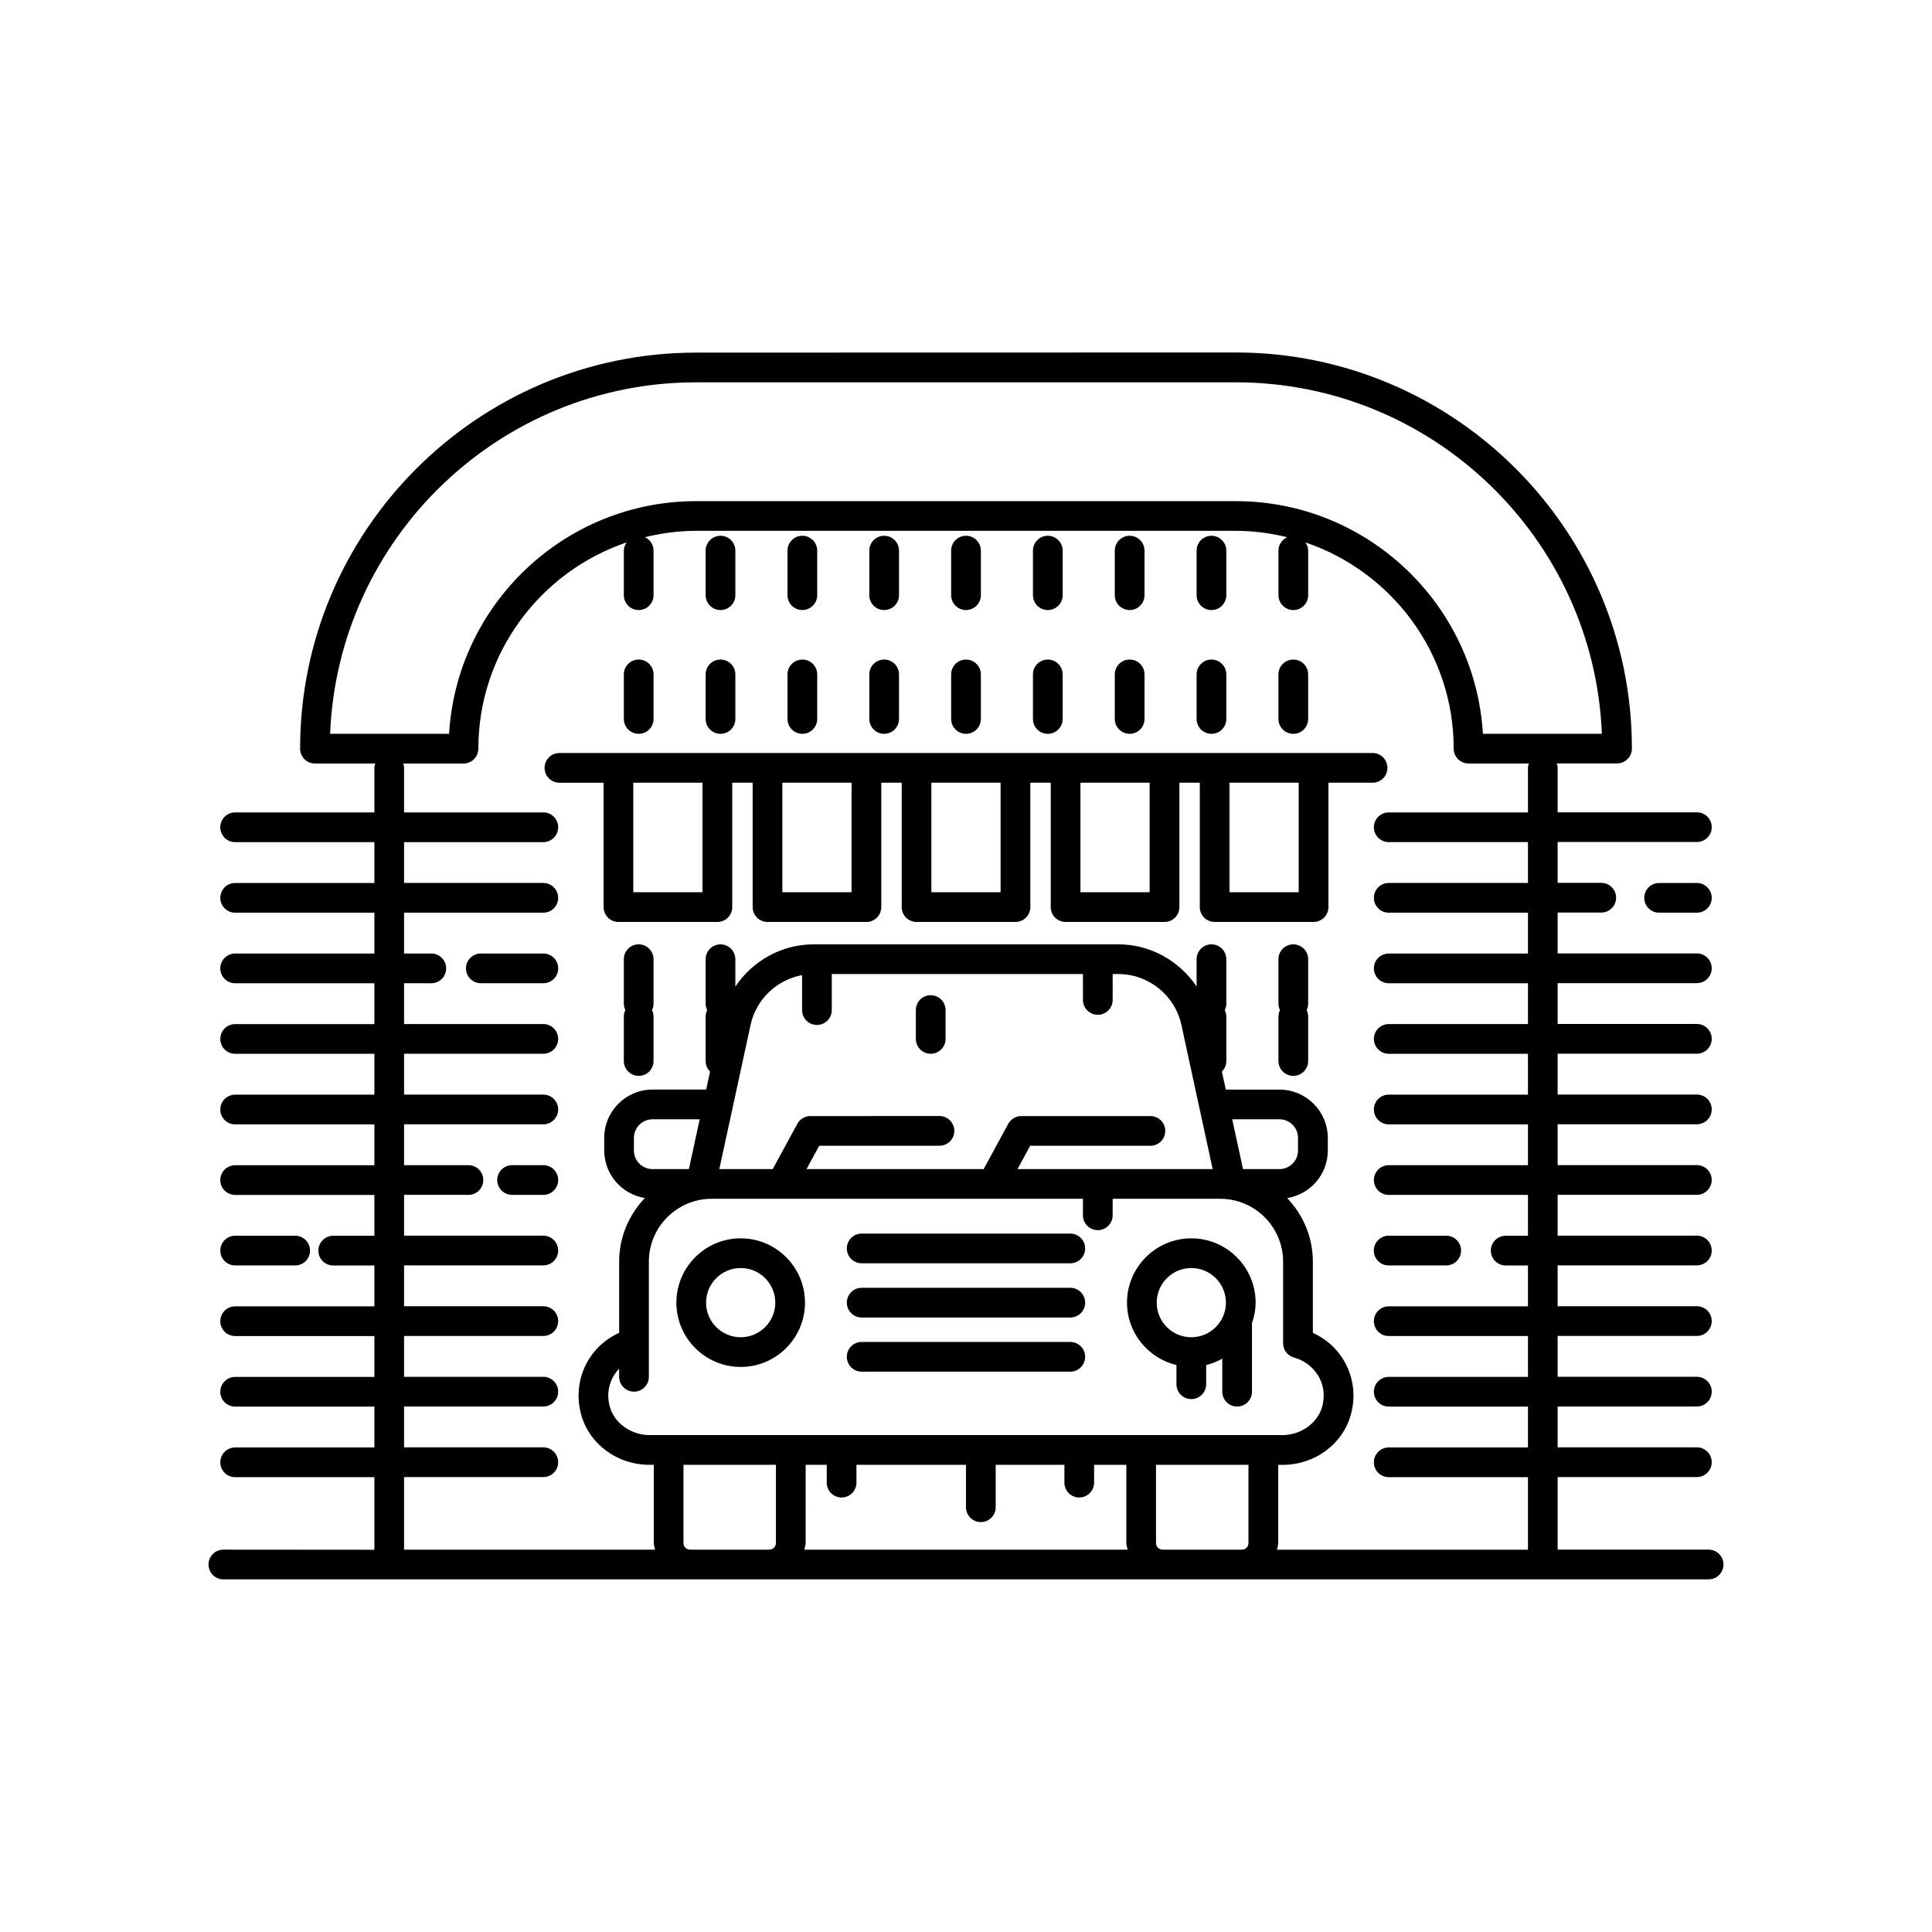 <?xml version="1.0" encoding="UTF-8"?>
<!-- Uploaded to: SVG Repo, www.svgrepo.com, Generator: SVG Repo Mixer Tools -->
<svg fill="#000000" width="800px" height="800px" version="1.1" viewBox="144 144 512 512" xmlns="http://www.w3.org/2000/svg">
 <g>
  <path d="m340.29 472.17c-9.398 0-17.043 7.648-17.043 17.043 0 9.395 7.644 17.043 17.043 17.043 9.398 0 17.043-7.648 17.043-17.043 0-9.395-7.644-17.043-17.043-17.043zm0 26.215c-5.059 0-9.172-4.113-9.172-9.172 0-5.059 4.113-9.172 9.172-9.172 5.059 0 9.172 4.113 9.172 9.172 0 5.059-4.113 9.172-9.172 9.172z"/>
  <path d="m459.71 472.17c-9.395 0-17.043 7.648-17.043 17.043 0 8.035 5.613 14.75 13.105 16.539v5.086c0 2.176 1.762 3.938 3.938 3.938s3.938-1.762 3.938-3.938v-5.086c1.52-0.363 2.934-0.953 4.266-1.695v8.75c0 2.176 1.762 3.938 3.938 3.938 2.176 0 3.938-1.762 3.938-3.938v-18.168c0.578-1.711 0.965-3.516 0.965-5.426 0-9.395-7.648-17.043-17.043-17.043zm0 26.215c-5.059 0-9.172-4.113-9.172-9.172 0-5.059 4.113-9.172 9.172-9.172 5.059 0 9.172 4.113 9.172 9.172 0 5.059-4.113 9.172-9.172 9.172z"/>
  <path d="m427.64 470.91h-55.285c-2.176 0-3.938 1.762-3.938 3.938 0 2.176 1.762 3.938 3.938 3.938h55.285c2.176 0 3.938-1.762 3.938-3.938-0.004-2.176-1.762-3.938-3.938-3.938z"/>
  <path d="m427.64 485.28h-55.285c-2.176 0-3.938 1.762-3.938 3.938 0 2.176 1.762 3.938 3.938 3.938h55.285c2.176 0 3.938-1.762 3.938-3.938-0.004-2.18-1.762-3.938-3.938-3.938z"/>
  <path d="m427.64 499.63h-55.285c-2.176 0-3.938 1.762-3.938 3.938 0 2.176 1.762 3.938 3.938 3.938h55.285c2.176 0 3.938-1.762 3.938-3.938-0.004-2.176-1.762-3.938-3.938-3.938z"/>
  <path d="m303.96 384.39c0 2.176 1.762 3.938 3.938 3.938h26.215c2.176 0 3.938-1.762 3.938-3.938v-32.965h5.41v32.965c0 2.176 1.762 3.938 3.938 3.938h26.215c2.176 0 3.938-1.762 3.938-3.938v-32.965h5.41v32.965c0 2.176 1.762 3.938 3.938 3.938h26.215c2.176 0 3.938-1.762 3.938-3.938v-32.965h5.41v32.965c0 2.176 1.762 3.938 3.938 3.938h26.215c2.176 0 3.938-1.762 3.938-3.938v-32.965h5.41v32.965c0 2.176 1.762 3.938 3.938 3.938h26.215c2.176 0 3.938-1.762 3.938-3.938v-32.965h11.699c2.176 0 3.938-1.762 3.938-3.938 0-2.176-1.762-3.938-3.938-3.938h-199.86l-15.637 0.004c-2.176 0-3.938 1.762-3.938 3.938 0 2.176 1.762 3.938 3.938 3.938h11.707zm184.21-32.965v29.027h-18.344v-29.027zm-39.5 0v29.027h-18.344v-29.027zm-39.5 0v29.027h-18.344v-29.027zm-39.496 0v29.027h-18.344v-29.027zm-39.5 0v29.027h-18.344v-29.027z"/>
  <path d="m313.26 338.47c2.176 0 3.938-1.762 3.938-3.938v-11.809c0-2.176-1.762-3.938-3.938-3.938-2.176 0-3.938 1.762-3.938 3.938v11.809c0 2.176 1.762 3.938 3.938 3.938z"/>
  <path d="m334.94 305.67c2.176 0 3.938-1.762 3.938-3.938v-11.809c0-2.176-1.762-3.938-3.938-3.938-2.176 0-3.938 1.762-3.938 3.938v11.809c0.004 2.18 1.762 3.938 3.938 3.938z"/>
  <path d="m334.94 338.47c2.176 0 3.938-1.762 3.938-3.938v-11.809c0-2.176-1.762-3.938-3.938-3.938-2.176 0-3.938 1.762-3.938 3.938v11.809c0.004 2.176 1.762 3.938 3.938 3.938z"/>
  <path d="m356.63 305.67c2.176 0 3.938-1.762 3.938-3.938v-11.809c0-2.176-1.762-3.938-3.938-3.938-2.176 0-3.938 1.762-3.938 3.938v11.809c0 2.18 1.762 3.938 3.938 3.938z"/>
  <path d="m356.63 338.47c2.176 0 3.938-1.762 3.938-3.938v-11.809c0-2.176-1.762-3.938-3.938-3.938-2.176 0-3.938 1.762-3.938 3.938v11.809c0 2.176 1.762 3.938 3.938 3.938z"/>
  <path d="m378.31 305.67c2.176 0 3.938-1.762 3.938-3.938v-11.809c0-2.176-1.762-3.938-3.938-3.938s-3.938 1.762-3.938 3.938v11.809c0 2.18 1.762 3.938 3.938 3.938z"/>
  <path d="m378.31 338.47c2.176 0 3.938-1.762 3.938-3.938v-11.809c0-2.176-1.762-3.938-3.938-3.938s-3.938 1.762-3.938 3.938v11.809c0 2.176 1.762 3.938 3.938 3.938z"/>
  <path d="m400 305.67c2.176 0 3.938-1.762 3.938-3.938v-11.809c0-2.176-1.762-3.938-3.938-3.938s-3.938 1.762-3.938 3.938v11.809c0 2.18 1.762 3.938 3.938 3.938z"/>
  <path d="m400 338.47c2.176 0 3.938-1.762 3.938-3.938v-11.809c0-2.176-1.762-3.938-3.938-3.938s-3.938 1.762-3.938 3.938v11.809c0 2.176 1.762 3.938 3.938 3.938z"/>
  <path d="m421.68 305.67c2.176 0 3.938-1.762 3.938-3.938v-11.809c0-2.176-1.762-3.938-3.938-3.938-2.176 0-3.938 1.762-3.938 3.938v11.809c0.004 2.18 1.762 3.938 3.938 3.938z"/>
  <path d="m421.68 338.47c2.176 0 3.938-1.762 3.938-3.938v-11.809c0-2.176-1.762-3.938-3.938-3.938-2.176 0-3.938 1.762-3.938 3.938v11.809c0.004 2.176 1.762 3.938 3.938 3.938z"/>
  <path d="m443.37 305.67c2.176 0 3.938-1.762 3.938-3.938v-11.809c0-2.176-1.762-3.938-3.938-3.938-2.176 0-3.938 1.762-3.938 3.938v11.809c0 2.18 1.762 3.938 3.938 3.938z"/>
  <path d="m443.37 338.47c2.176 0 3.938-1.762 3.938-3.938v-11.809c0-2.176-1.762-3.938-3.938-3.938-2.176 0-3.938 1.762-3.938 3.938v11.809c0 2.176 1.762 3.938 3.938 3.938z"/>
  <path d="m465.05 305.67c2.176 0 3.938-1.762 3.938-3.938v-11.809c0-2.176-1.762-3.938-3.938-3.938s-3.938 1.762-3.938 3.938v11.809c0 2.18 1.762 3.938 3.938 3.938z"/>
  <path d="m465.05 338.47c2.176 0 3.938-1.762 3.938-3.938v-11.809c0-2.176-1.762-3.938-3.938-3.938s-3.938 1.762-3.938 3.938v11.809c0 2.176 1.762 3.938 3.938 3.938z"/>
  <path d="m486.74 338.47c2.176 0 3.938-1.762 3.938-3.938v-11.809c0-2.176-1.762-3.938-3.938-3.938s-3.938 1.762-3.938 3.938v11.809c0 2.176 1.762 3.938 3.938 3.938z"/>
  <path d="m313.26 394.26c-2.176 0-3.938 1.762-3.938 3.938v11.805c0 0.609 0.164 1.168 0.41 1.684-0.246 0.516-0.41 1.074-0.41 1.684v11.809c0 2.176 1.762 3.938 3.938 3.938 2.176 0 3.938-1.762 3.938-3.938v-11.809c0-0.609-0.164-1.168-0.41-1.684 0.246-0.516 0.41-1.074 0.41-1.684v-11.805c-0.004-2.18-1.762-3.938-3.938-3.938z"/>
  <path d="m486.74 394.26c-2.176 0-3.938 1.762-3.938 3.938v11.805c0 0.609 0.164 1.168 0.41 1.684-0.246 0.516-0.41 1.074-0.41 1.684v11.809c0 2.176 1.762 3.938 3.938 3.938s3.938-1.762 3.938-3.938v-11.809c0-0.609-0.164-1.168-0.41-1.684 0.246-0.516 0.41-1.074 0.41-1.684v-11.805c-0.004-2.18-1.762-3.938-3.938-3.938z"/>
  <path d="m593.69 378h-10.008c-2.176 0-3.938 1.762-3.938 3.938 0 2.176 1.762 3.938 3.938 3.938h10.008c2.176 0 3.938-1.762 3.938-3.938-0.004-2.176-1.766-3.938-3.938-3.938z"/>
  <path d="m512.01 479.35h15.254c2.176 0 3.938-1.762 3.938-3.938 0-2.176-1.762-3.938-3.938-3.938h-15.254c-2.176 0-3.938 1.762-3.938 3.938 0.004 2.18 1.762 3.938 3.938 3.938z"/>
  <path d="m287.99 396.69h-16.566c-2.176 0-3.938 1.762-3.938 3.938 0 2.176 1.762 3.938 3.938 3.938h16.566c2.176 0 3.938-1.762 3.938-3.938-0.004-2.176-1.762-3.938-3.938-3.938z"/>
  <path d="m287.99 452.78h-8.285c-2.176 0-3.938 1.762-3.938 3.938s1.762 3.938 3.938 3.938h8.285c2.176 0 3.938-1.762 3.938-3.938-0.004-2.176-1.762-3.938-3.938-3.938z"/>
  <path d="m206.32 479.35h15.906c2.176 0 3.938-1.762 3.938-3.938 0-2.176-1.762-3.938-3.938-3.938l-15.906 0.004c-2.176 0-3.938 1.762-3.938 3.938 0 2.176 1.762 3.934 3.938 3.934z"/>
  <path d="m596.8 554.67h-40.012v-19.234h36.898c2.176 0 3.938-1.762 3.938-3.938s-1.762-3.938-3.938-3.938h-36.898v-10.824h36.898c2.176 0 3.938-1.762 3.938-3.938s-1.762-3.938-3.938-3.938h-36.898v-10.824h36.898c2.176 0 3.938-1.762 3.938-3.938 0-2.176-1.762-3.938-3.938-3.938h-36.898v-10.824h36.898c2.176 0 3.938-1.762 3.938-3.938 0-2.176-1.762-3.938-3.938-3.938h-36.898v-10.824h36.898c2.176 0 3.938-1.762 3.938-3.938s-1.762-3.938-3.938-3.938h-36.898v-10.824h36.898c2.176 0 3.938-1.762 3.938-3.938 0-2.176-1.762-3.938-3.938-3.938h-36.898v-10.824h36.898c2.176 0 3.938-1.762 3.938-3.938 0-2.176-1.762-3.938-3.938-3.938h-36.898v-10.824h36.898c2.176 0 3.938-1.762 3.938-3.938s-1.762-3.938-3.938-3.938h-36.898v-10.824h11.562c2.176 0 3.938-1.762 3.938-3.938s-1.762-3.938-3.938-3.938h-11.562v-10.824h36.898c2.176 0 3.938-1.762 3.938-3.938s-1.762-3.938-3.938-3.938h-36.898v-11.809c0-0.406-0.117-0.781-0.23-1.148h15.977c2.176 0 3.938-1.762 3.938-3.938 0-57.875-47.086-104.96-104.96-104.96l-143.02 0.031c-57.875 0-104.96 47.082-104.96 104.96 0 2.176 1.762 3.938 3.938 3.938h15.977c-0.113 0.371-0.23 0.742-0.23 1.148v11.809h-36.898c-2.176 0-3.938 1.762-3.938 3.938s1.762 3.938 3.938 3.938h36.898v10.824h-36.898c-2.176 0-3.938 1.762-3.938 3.938s1.762 3.938 3.938 3.938h36.898v10.824h-36.898c-2.176 0-3.938 1.762-3.938 3.938s1.762 3.938 3.938 3.938h36.898v10.824h-36.898c-2.176 0-3.938 1.762-3.938 3.938 0 2.176 1.762 3.938 3.938 3.938h36.898v10.824h-36.898c-2.176 0-3.938 1.762-3.938 3.938 0 2.176 1.762 3.938 3.938 3.938h36.898v10.824h-36.898c-2.176 0-3.938 1.762-3.938 3.938s1.762 3.938 3.938 3.938h36.898v10.824h-10.91c-2.176 0-3.938 1.762-3.938 3.938 0 2.176 1.762 3.938 3.938 3.938h10.91v10.824h-36.898c-2.176 0-3.938 1.762-3.938 3.938 0 2.176 1.762 3.938 3.938 3.938h36.898v10.824h-36.898c-2.176 0-3.938 1.762-3.938 3.938s1.762 3.938 3.938 3.938h36.898v10.824h-36.898c-2.176 0-3.938 1.762-3.938 3.938s1.762 3.938 3.938 3.938h36.898v19.234l-40.02-0.031c-2.176 0-3.938 1.762-3.938 3.938s1.762 3.938 3.938 3.938h269.93l123.68-0.004c2.176 0 3.938-1.762 3.938-3.938-0.004-2.172-1.762-3.934-3.938-3.934zm-268.31-309.35h143.01c52.223 0 94.941 41.434 97.016 93.148h-31.527c-2.043-34.344-30.637-61.66-65.488-61.66h-143.01c-34.848 0-63.438 27.316-65.48 61.66h-31.527c2.07-51.715 44.793-93.148 97.008-93.148zm-77.406 290.12h36.898c2.176 0 3.938-1.762 3.938-3.938s-1.762-3.938-3.938-3.938h-36.898v-10.824h36.898c2.176 0 3.938-1.762 3.938-3.938s-1.762-3.938-3.938-3.938h-36.898v-10.824h36.898c2.176 0 3.938-1.762 3.938-3.938 0-2.176-1.762-3.938-3.938-3.938h-36.898v-10.824h36.898c2.176 0 3.938-1.762 3.938-3.938 0-2.176-1.762-3.938-3.938-3.938h-36.898v-10.824l17.055 0.012c2.176 0 3.938-1.762 3.938-3.938 0-2.176-1.762-3.938-3.938-3.938h-17.055v-10.824h36.898c2.176 0 3.938-1.762 3.938-3.938s-1.762-3.938-3.938-3.938h-36.898v-10.824h36.898c2.176 0 3.938-1.762 3.938-3.938 0-2.176-1.762-3.938-3.938-3.938h-36.898v-10.824l7.215 0.012c2.176 0 3.938-1.762 3.938-3.938 0-2.176-1.762-3.938-3.938-3.938h-7.215v-10.824h36.898c2.176 0 3.938-1.762 3.938-3.938 0-2.176-1.762-3.938-3.938-3.938h-36.898v-10.824h36.898c2.176 0 3.938-1.762 3.938-3.938s-1.762-3.938-3.938-3.938h-36.898v-11.809c0-0.406-0.117-0.781-0.23-1.148h15.977c2.176 0 3.938-1.762 3.938-3.938 0-25.379 16.488-46.941 39.297-54.656-0.434 0.633-0.742 1.352-0.742 2.176v11.809c0 2.176 1.762 3.938 3.938 3.938s3.938-1.762 3.938-3.938v-11.809c0-1.59-0.949-2.938-2.305-3.559 4.371-1.062 8.91-1.688 13.605-1.688h143.01c4.695 0 9.234 0.625 13.605 1.688-1.355 0.621-2.305 1.973-2.305 3.562v11.809c0 2.176 1.762 3.938 3.938 3.938 2.176 0 3.938-1.762 3.938-3.938v-11.809c0-0.824-0.312-1.547-0.742-2.18 22.812 7.715 39.305 29.273 39.305 54.656 0 2.176 1.762 3.938 3.938 3.938h15.977c-0.113 0.371-0.23 0.742-0.23 1.148v11.809h-36.898c-2.176 0-3.938 1.762-3.938 3.938s1.762 3.938 3.938 3.938h36.898v10.824h-36.898c-2.176 0-3.938 1.762-3.938 3.938 0 2.176 1.762 3.938 3.938 3.938h36.898v10.824h-36.898c-2.176 0-3.938 1.762-3.938 3.938 0 2.176 1.762 3.938 3.938 3.938h36.898v10.824h-36.898c-2.176 0-3.938 1.762-3.938 3.938s1.762 3.938 3.938 3.938h36.898v10.824h-36.898c-2.176 0-3.938 1.762-3.938 3.938 0 2.176 1.762 3.938 3.938 3.938h36.898v10.824h-36.898c-2.176 0-3.938 1.762-3.938 3.938 0 2.176 1.762 3.938 3.938 3.938h36.898v10.824h-5.902c-2.176 0-3.938 1.762-3.938 3.938s1.762 3.938 3.938 3.938h5.902v10.824h-36.898c-2.176 0-3.938 1.762-3.938 3.938s1.762 3.938 3.938 3.938h36.898v10.824h-36.898c-2.176 0-3.938 1.762-3.938 3.938s1.762 3.938 3.938 3.938h36.898v10.824h-36.898c-2.176 0-3.938 1.762-3.938 3.938 0 2.176 1.762 3.938 3.938 3.938h36.898v19.234h-66.535c0.113-0.582 0.352-1.121 0.352-1.738v-20.75h1.078c8.711 0 16.215-5.621 18.258-13.66 2.269-8.887-2.113-17.703-10.156-21.316v-18.852c0-6.547-2.613-12.469-6.809-16.875 6.094-0.984 10.766-6.242 10.766-12.609v-3.328c0-7.066-5.742-12.809-12.809-12.809h-14.215l-1.047-4.785c0.723-0.715 1.176-1.703 1.176-2.797v-11.809c0-0.609-0.164-1.168-0.41-1.684 0.246-0.516 0.41-1.074 0.41-1.684v-11.805c0-2.176-1.762-3.938-3.938-3.938s-3.938 1.762-3.938 3.938v7.246c-4.527-6.773-12.223-11.18-20.703-11.18h-80.82c-8.48 0-16.176 4.41-20.711 11.188v-7.25c0-2.176-1.762-3.938-3.938-3.938-2.176 0-3.938 1.762-3.938 3.938v11.805c0 0.609 0.164 1.168 0.41 1.684-0.246 0.516-0.41 1.074-0.41 1.684v11.809c0 1.098 0.449 2.086 1.172 2.797l-1.035 4.766h-14.207c-7.062 0-12.809 5.742-12.809 12.809v3.328c0 6.367 4.68 11.621 10.766 12.609-4.195 4.406-6.809 10.328-6.809 16.875v18.852c-8.039 3.613-12.422 12.422-10.156 21.316 2.043 8.043 9.547 13.66 18.254 13.66h1.078v20.75c0 0.617 0.242 1.152 0.352 1.738h-66.527zm106.42-3.254h5.59v4.727c0 2.176 1.762 3.938 3.938 3.938 2.176 0 3.938-1.762 3.938-3.938v-4.727h29.027v11.246c0 2.176 1.762 3.938 3.938 3.938s3.938-1.762 3.938-3.938v-11.246h18.203v4.727c0 2.176 1.762 3.938 3.938 3.938s3.938-1.762 3.938-3.938v-4.727h8.539v20.75c0 0.617 0.242 1.152 0.352 1.738h-85.688c0.113-0.582 0.352-1.121 0.352-1.738zm-3.934-7.871h-37.387c-5.019 0-9.488-3.25-10.629-7.727-1.012-3.977 0.242-7.484 2.527-9.871v2.152c0 2.176 1.762 3.938 3.938 3.938 2.176 0 3.938-1.762 3.938-3.938v-30.512c0-9.188 7.481-16.668 16.676-16.668l98.359 0.004v4.375c0 2.176 1.762 3.938 3.938 3.938 2.176 0 3.938-1.762 3.938-3.938v-4.375h28.496c9.195 0 16.676 7.481 16.676 16.668v21.617c0 1.785 1.199 3.344 2.93 3.805 4.941 1.309 9.086 6.457 7.473 12.809-1.137 4.473-5.613 7.727-10.633 7.727h-37.383zm6.926-108.69c2.176 0 3.938-1.762 3.938-3.938v-9.551h66.559v6.859c0 2.176 1.762 3.938 3.938 3.938 2.176 0 3.938-1.762 3.938-3.938v-6.859h1.547c7.965 0 14.969 5.648 16.66 13.434l4.758 21.945v0.004l0.871 4.019 2.664 12.285h-51.723l3.359-6.18h31.863c2.176 0 3.938-1.762 3.938-3.938s-1.762-3.938-3.938-3.938h-34.211c-1.445 0-2.766 0.793-3.461 2.059l-6.516 11.992h-46.938l3.359-6.18h31.863c2.176 0 3.938-1.762 3.938-3.938s-1.762-3.938-3.938-3.938l-34.203 0.004c-1.441 0-2.769 0.793-3.461 2.059l-6.519 11.992h-14.156l8.297-38.25c1.469-6.777 6.981-11.934 13.637-13.152v9.27c0 2.176 1.762 3.938 3.938 3.938zm122.56 38.199h-9.641l-2.867-13.207h12.508c2.723 0 4.934 2.215 4.934 4.934v3.328c0 2.731-2.211 4.945-4.934 4.945zm-156.49 0h-9.637c-2.723 0-4.934-2.215-4.934-4.941v-3.328c0-2.723 2.215-4.934 4.934-4.934h12.5zm0.305 100.85c-0.961 0-1.746-0.777-1.746-1.738v-20.75h24.504v20.75c0 0.961-0.781 1.738-1.742 1.738zm125.23 0c-0.961 0-1.746-0.777-1.746-1.738v-20.75h24.5v20.75c0 0.961-0.777 1.738-1.738 1.738z"/>
  <path d="m390.65 423.26c2.176 0 3.938-1.762 3.938-3.938l-0.004-7.641c0-2.176-1.762-3.938-3.938-3.938-2.176 0-3.938 1.762-3.938 3.938v7.641c0.004 2.176 1.766 3.938 3.941 3.938z"/>
 </g>
</svg>